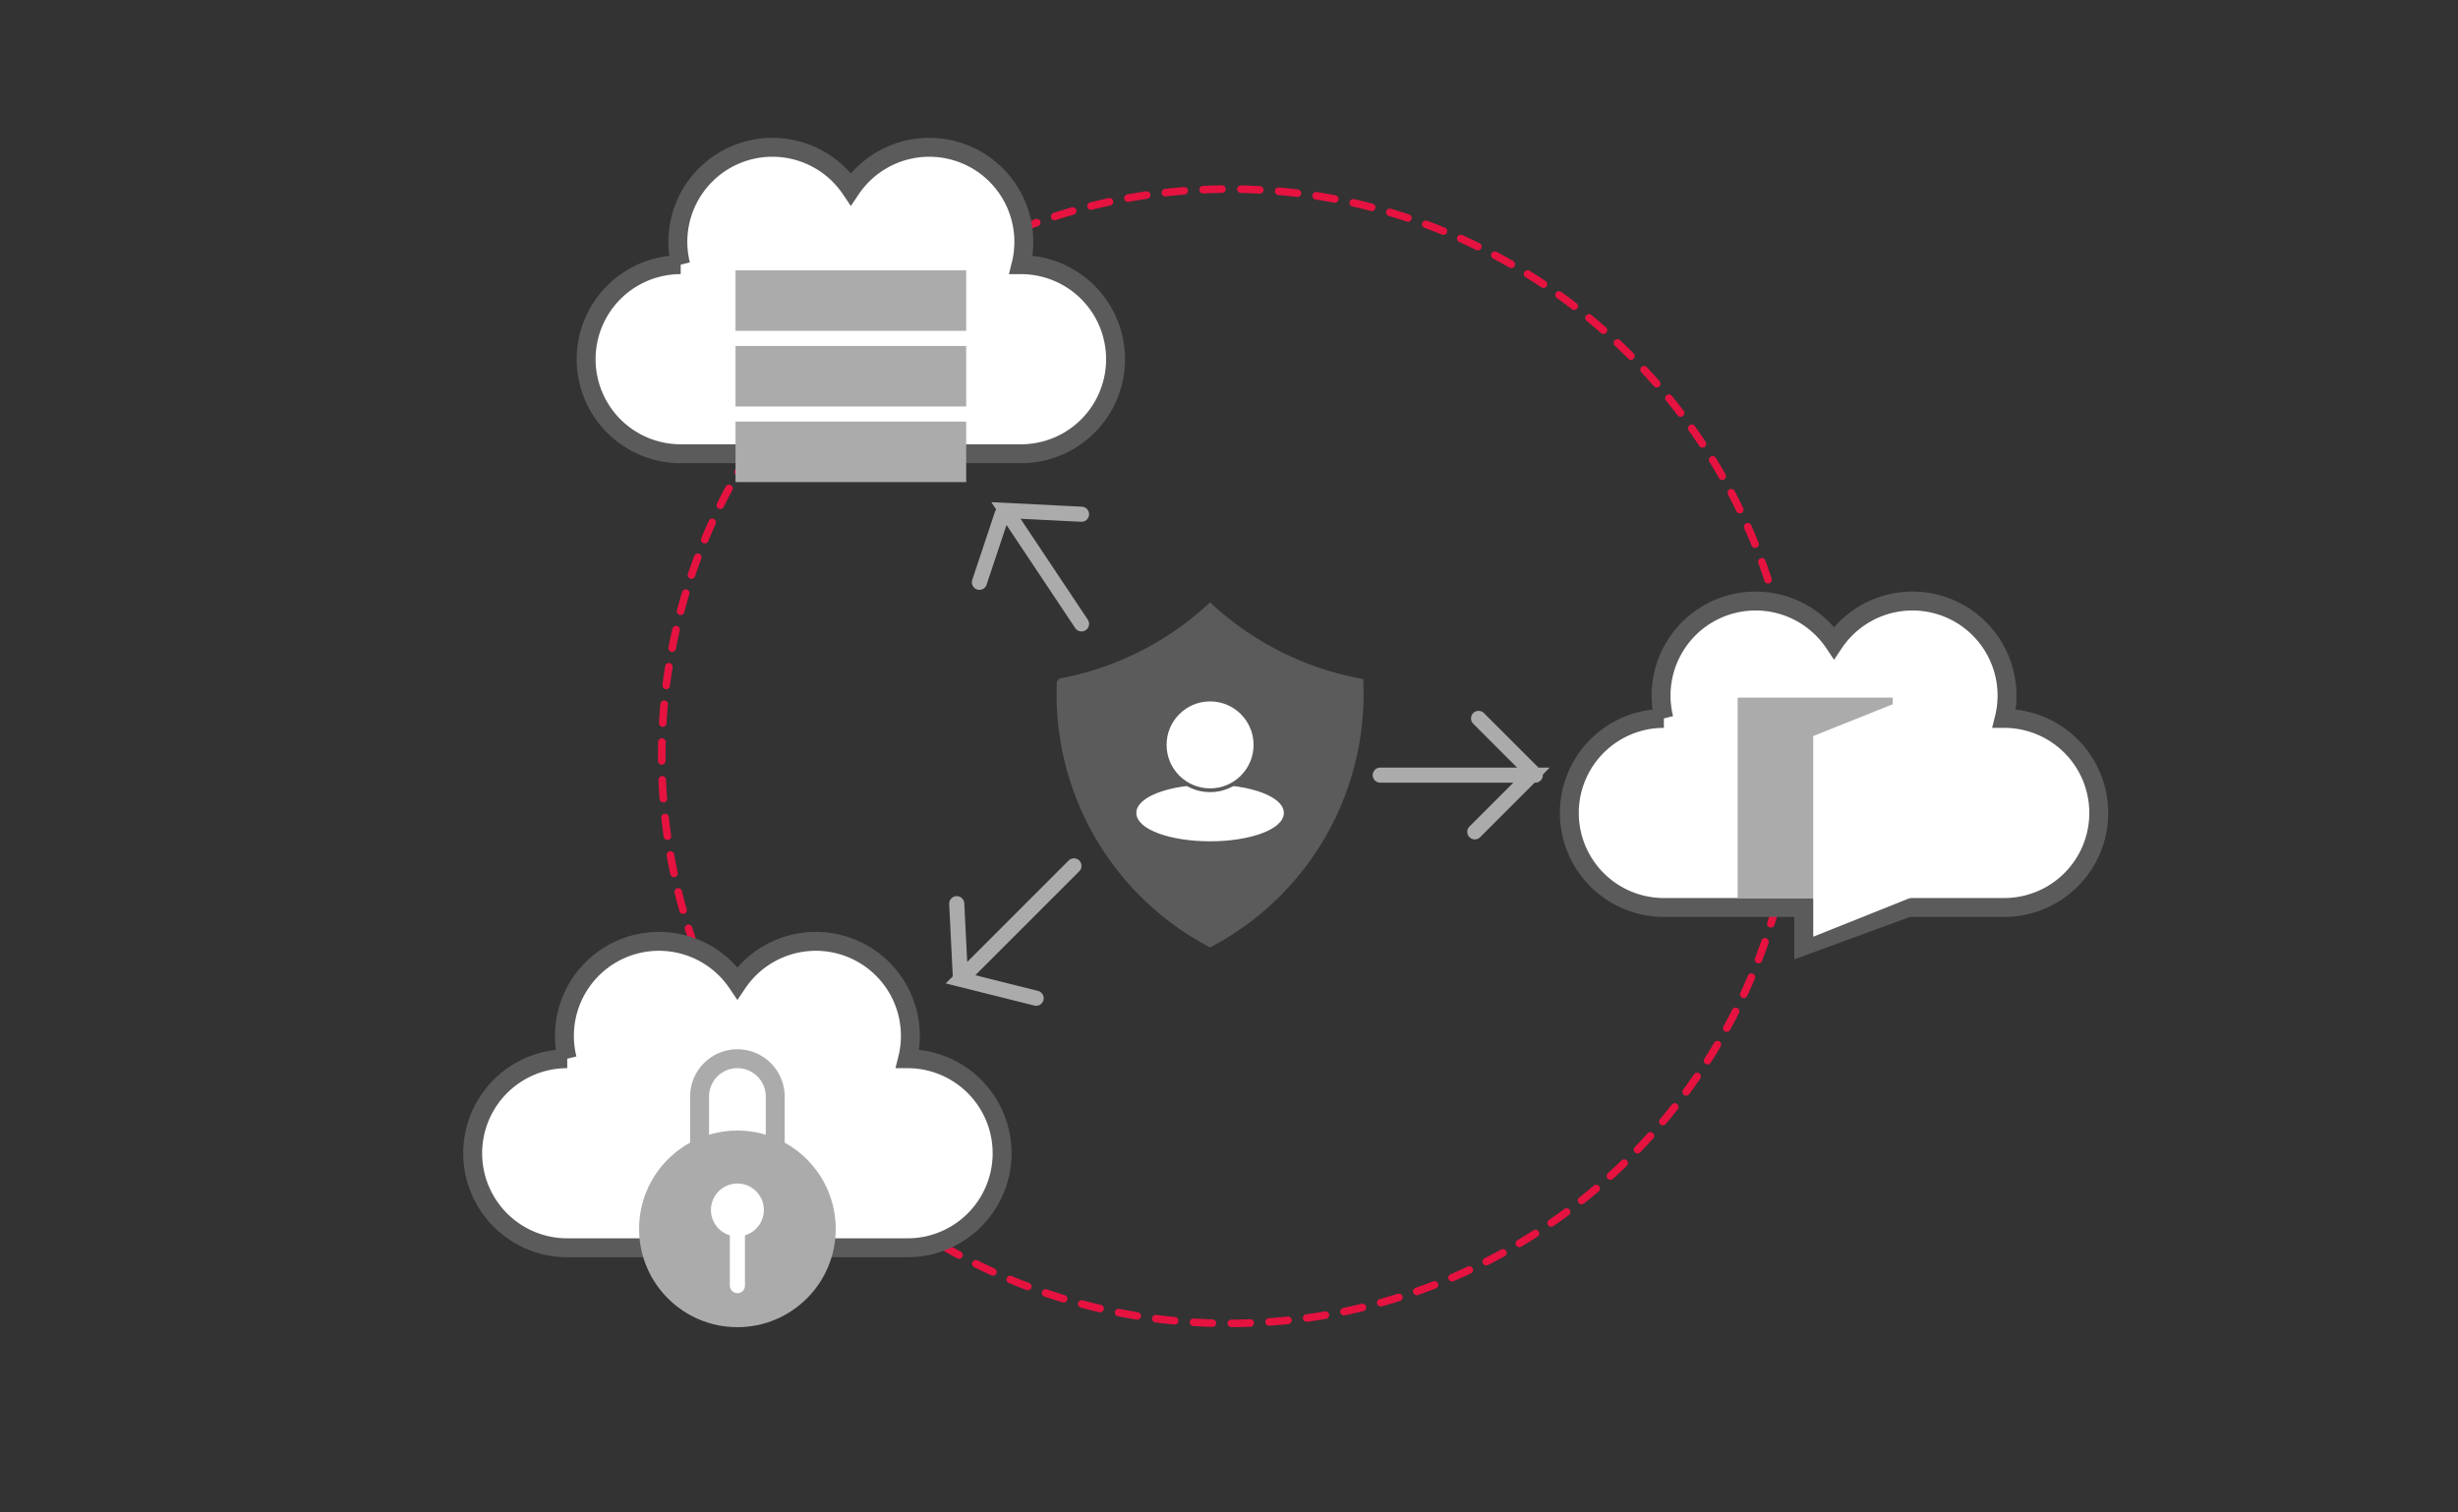 <svg version="1.1"
     baseProfile="full"
     width="650" height="400"
     xmlns="http://www.w3.org/2000/svg">
	<rect width="100%" height="100%" fill="#333333" stroke="none"/>
	<circle cx='325' cy='200' r='150' stroke='#e61240' stroke-width='2' fill='transparent' stroke-dasharray='5 5' stroke-linecap='round' />
	<path d="M 180 70
		  a 25 25, 0, 0, 0, 0 50
		  l 90 0
		  a 25 25, 0, 0, 0, 0 -50
		  a 25 25, 0, 0, 0, -45 -20
		  a 25 25, 0, 0, 0, -45 20
		  M 135 140" fill="white" stroke="#5c5b5b" stroke-width="5" />
	<rect x='195' y='112' width='60' height='15' fill='#ababab' stroke='#ababab' stroke-width='1' />
	<rect x='195' y='92' width='60' height='15' fill='#ababab' stroke='#ababab' stroke-width='1' />
	<rect x='195' y='72' width='60' height='15' fill='#ababab' stroke='#ababab' stroke-width='1' />
	<path d="M 150 280
		  a 25 25, 0, 0, 0, 0 50
		  l 90 0
		  a 25 25, 0, 0, 0, 0 -50
		  a 25 25, 0, 0, 0, -45 -20
		  a 25 25, 0, 0, 0, -45 20
		  M 135 140" fill="white" stroke="#5c5b5b" stroke-width="5" />
	<circle cx='195' cy='325' r='25' stroke='#ababab' stroke-width='2' fill='#ababab' />
	<circle cx='195' cy='320' r='6' stroke='white' stroke-width='2' fill='white' />
	<line x1='195' y1='320' x2='195' y2='340' stroke="white" stroke-width='4' stroke-linecap='round' />
	<path d="M 185 310
		  l 0 -20
		  a 10 10, 0, 0, 1, 20 0
		  l 0 20" fill="transparent" stroke="#ababab" stroke-width="5" />
	<path d="M 440 190
		  a 25 25, 0, 0, 0, 0 50
		  l 90 0
		  a 25 25, 0, 0, 0, 0 -50
		  a 25 25, 0, 0, 0, -45 -20
		  a 25 25, 0, 0, 0, -45 20
		  M 135 140" fill="white" stroke="#5c5b5b" stroke-width="5" />
	<rect x='460' y='185' width='40' height='52' fill='#ababab' stroke='#ababab' stroke-width='1' />
	<path d="M 475 242
		  l 0 11
		  l 30 -11"  fill="#5c5b5b" stroke="#5c5b5b" stroke-width="1" />
	<path d="M 480 195
		  l 0 52
		  l 25 -10
		  l 0 -52 z"  fill="white" stroke="white" stroke-width="1" />
	<path d="M 280 180
		  a 75 75, 0, 0, 0, 40 70
		  a 75 75, 0, 0, 0, 40 -70
		  a 80 80, 0, 0, 1, -40 -20
		  a 80 80, 0, 0, 1, -40 20" fill="#5c5b5b" stroke="#5c5b5b" stroke-width="1" />
	<ellipse cx="320" cy="215" rx="19" ry="7" fill="white" stroke="white" stroke-width="1" /> 
	<circle cx='320' cy='197' r='12' stroke='#5c5b5b' stroke-width='1' fill='white' />
	<path d="M 365 205
		  h 40
		  l -15 15
		  m 1 -30
		  l 15 15
		  m -120 -40
		  l -20 -30
		  l 20 1
		  m -21 0
		  l -6 18
		  m 25 75
		  l -30 30
		  l 20 5
		  m -20 -5
		  l -1 -20" fill="transparent" stroke="#ababab" stroke-width="4" stroke-linecap="round" />
</svg>
